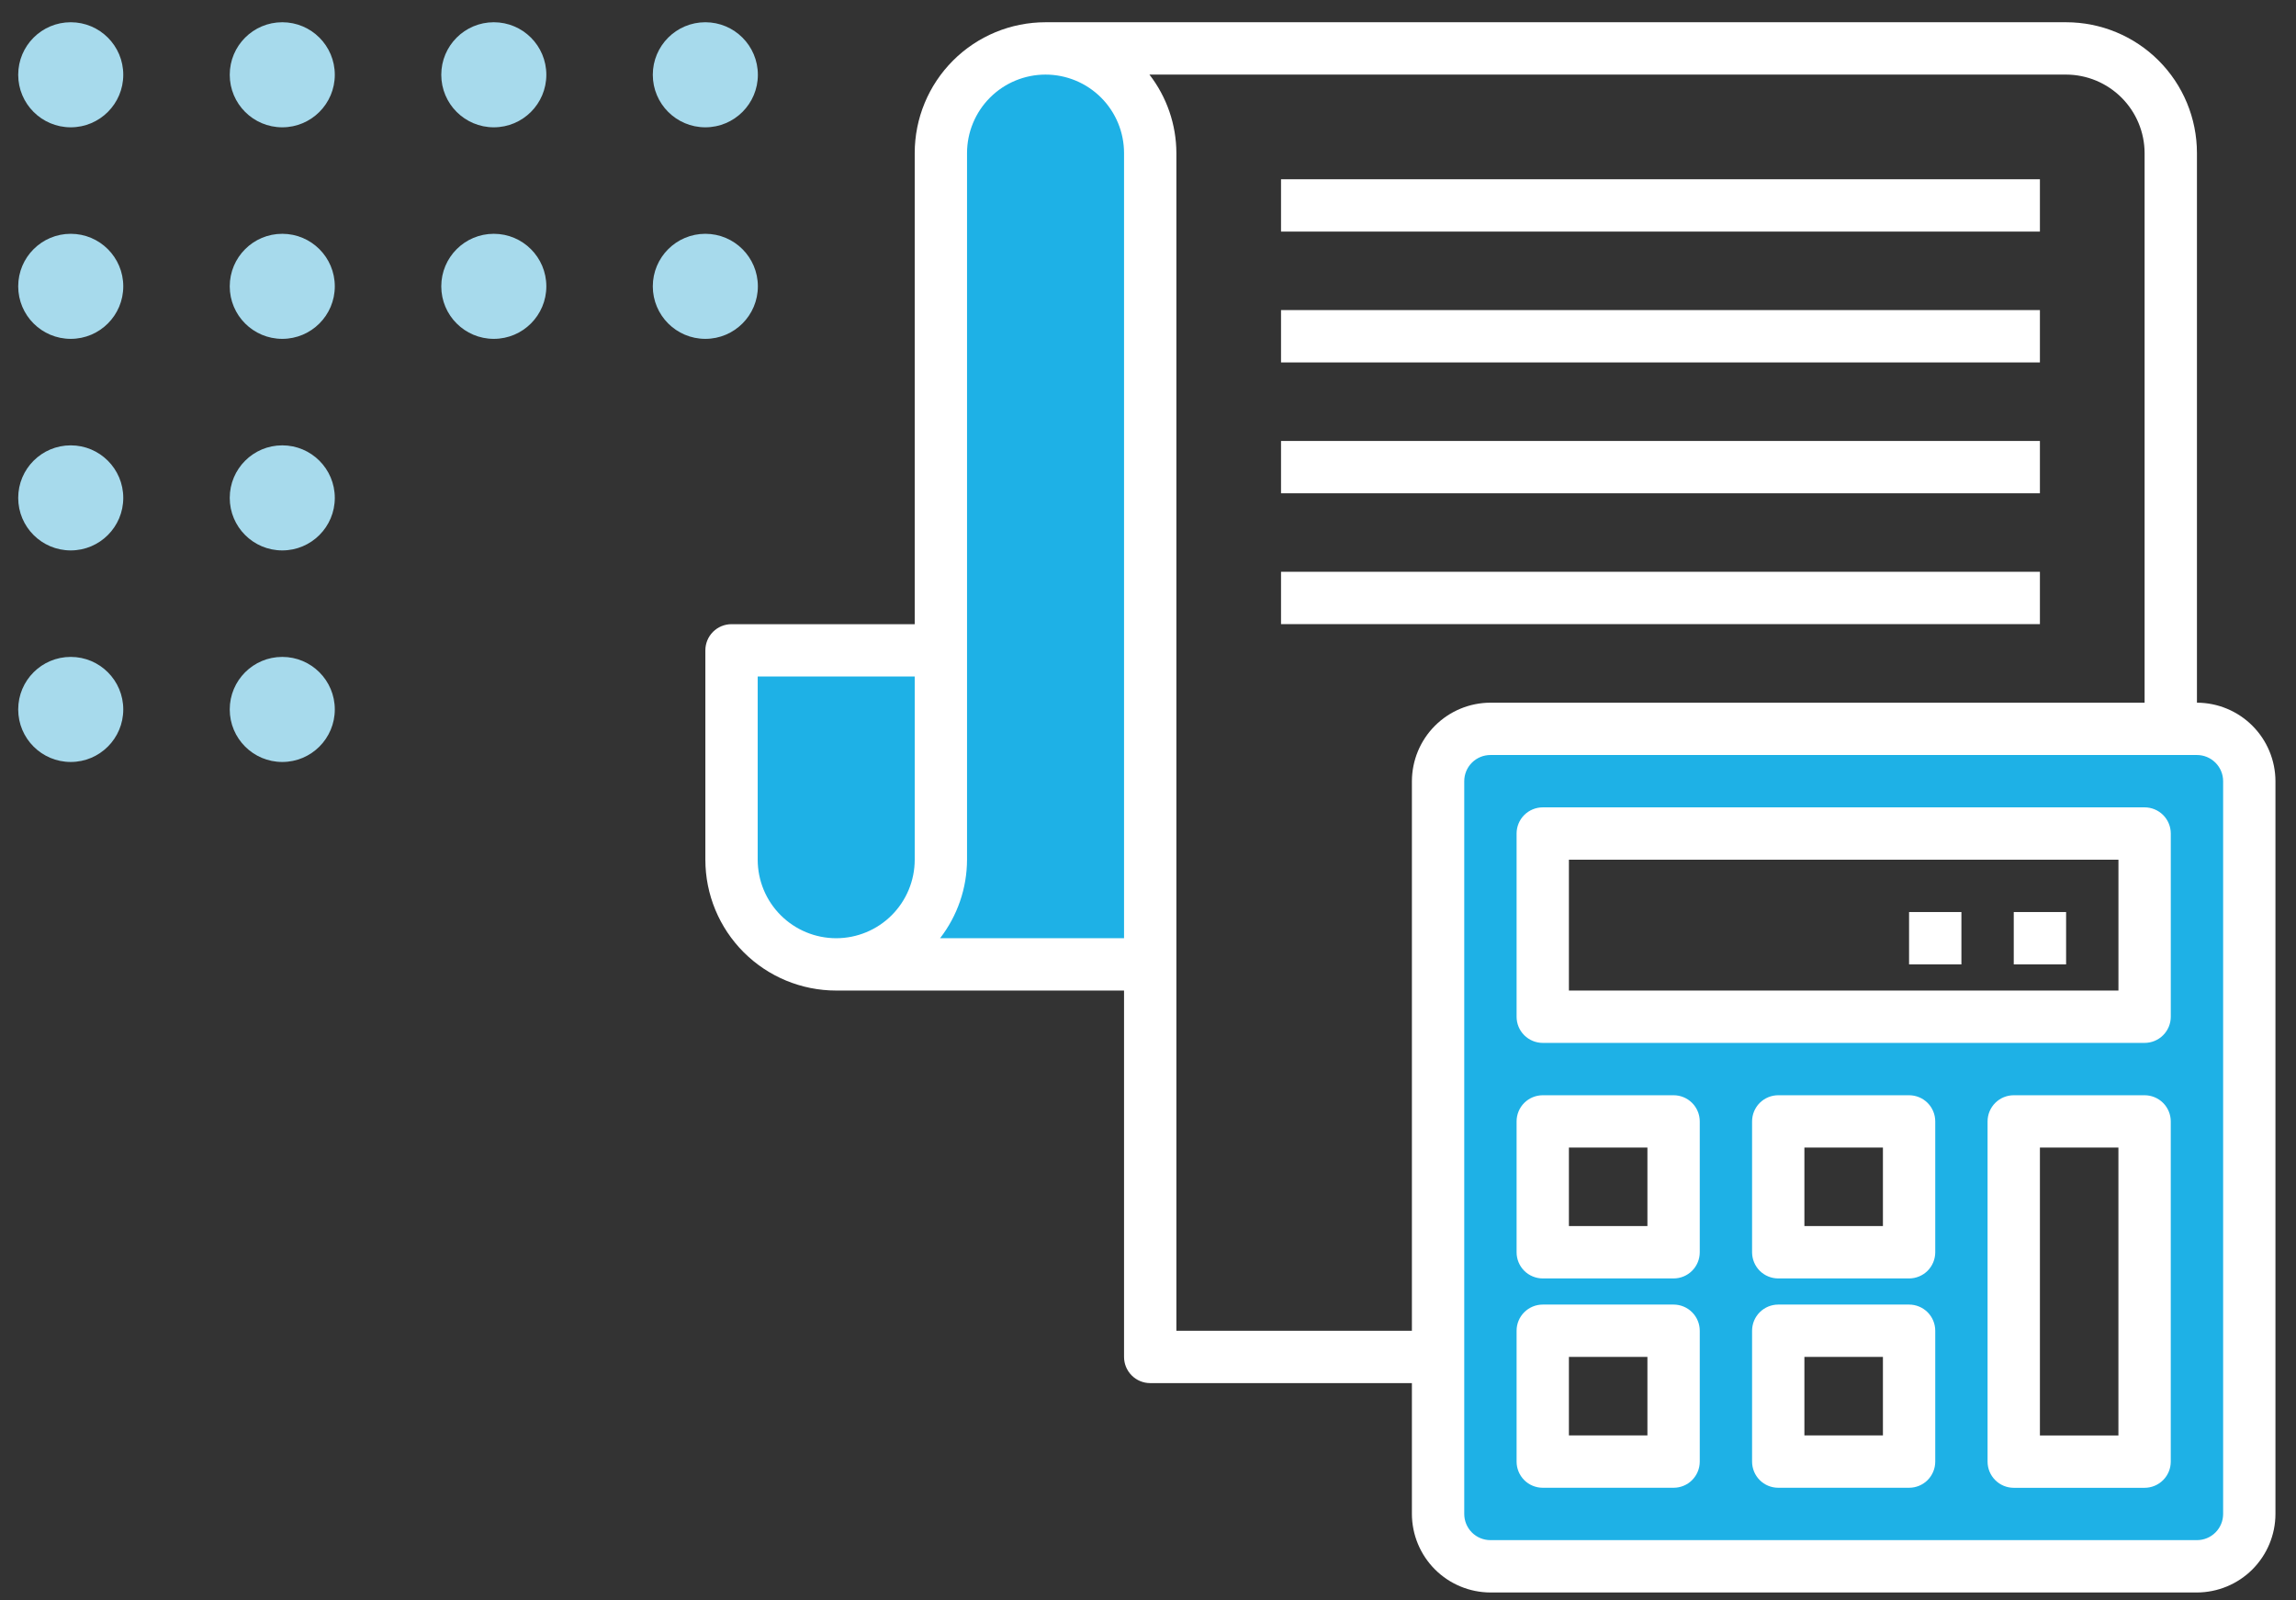 <svg width="99" height="69" viewBox="0 0 99 69" fill="none" xmlns="http://www.w3.org/2000/svg">
<rect x="0" y="0" width="99" height="69" fill="#333333" stroke="none"/>
<circle cx="3.05" cy="3.224" r="2.265" fill="#A7DAEC"/>
<circle cx="3.05" cy="21.466" r="2.265" fill="#A7DAEC"/>
<circle cx="3.05" cy="12.345" r="2.265" fill="#A7DAEC"/>
<circle cx="3.05" cy="30.587" r="2.265" fill="#A7DAEC"/>
<circle cx="12.171" cy="3.224" r="2.265" fill="#A7DAEC"/>
<circle cx="12.171" cy="21.466" r="2.265" fill="#A7DAEC"/>
<circle cx="12.171" cy="12.345" r="2.265" fill="#A7DAEC"/>
<circle cx="12.171" cy="30.587" r="2.265" fill="#A7DAEC"/>
<circle cx="21.292" cy="3.224" r="2.265" fill="#A7DAEC"/>
<circle cx="21.292" cy="12.345" r="2.265" fill="#A7DAEC"/>
<circle cx="30.413" cy="3.224" r="2.265" fill="#A7DAEC"/>
<circle cx="30.413" cy="12.345" r="2.265" fill="#A7DAEC"/>
<path d="M94.73 31.424H64.264C63.666 31.426 63.094 31.664 62.671 32.087C62.248 32.51 62.01 33.083 62.008 33.681V65.274C62.01 65.872 62.248 66.445 62.671 66.868C63.094 67.29 63.666 67.529 64.264 67.531H94.73C95.328 67.529 95.9 67.29 96.323 66.868C96.746 66.445 96.984 65.872 96.986 65.274V33.681C96.984 33.083 96.746 32.51 96.323 32.087C95.9 31.664 95.328 31.426 94.73 31.424ZM72.163 63.017H66.521V57.376H72.163V63.017ZM72.163 53.99H66.521V48.349H72.163V53.99ZM82.318 63.017H76.676V57.376H82.318V63.017ZM82.318 53.99H76.676V48.349H82.318V53.99ZM92.473 63.017H86.831V48.349H92.473V63.017ZM92.473 43.836H66.521V35.937H92.473V43.836Z" fill="#1EB1E6"/>
<path d="M40.568 28.039V37.066C40.568 38.263 40.092 39.411 39.246 40.257C38.399 41.104 37.251 41.579 36.054 41.579C34.857 41.579 33.709 41.104 32.863 40.257C32.017 39.411 31.541 38.263 31.541 37.066V28.039H40.568Z" fill="#1EB1E6"/>
<path d="M49.595 6.599V41.578H36.055C36.648 41.578 37.235 41.462 37.783 41.236C38.331 41.009 38.828 40.677 39.248 40.257C39.667 39.838 39.999 39.34 40.226 38.792C40.453 38.245 40.569 37.657 40.568 37.064V6.599C40.568 5.402 41.044 4.254 41.89 3.408C42.736 2.561 43.884 2.086 45.081 2.086C46.278 2.086 47.426 2.561 48.273 3.408C49.119 4.254 49.595 5.402 49.595 6.599Z" fill="#1EB1E6"/>
<path d="M55.236 7.729H87.958V9.985H55.236V7.729Z" fill="white"/>
<path d="M55.236 13.369H87.958V15.626H55.236V13.369Z" fill="white"/>
<path d="M55.236 19.012H87.958V21.268H55.236V19.012Z" fill="white"/>
<path d="M55.236 24.652H87.958V26.909H55.236V24.652Z" fill="white"/>
<path d="M94.729 30.296V6.601C94.729 5.104 94.135 3.669 93.077 2.611C92.019 1.553 90.584 0.959 89.088 0.959H45.082C43.586 0.959 42.151 1.553 41.093 2.611C40.035 3.669 39.441 5.104 39.441 6.601V26.911H31.542C31.243 26.911 30.956 27.03 30.744 27.241C30.533 27.453 30.414 27.74 30.414 28.039V37.066C30.414 38.562 31.009 39.997 32.066 41.055C33.124 42.113 34.559 42.707 36.056 42.707H48.467V58.504C48.467 58.803 48.586 59.09 48.798 59.302C49.01 59.514 49.297 59.632 49.596 59.632H60.879V65.274C60.882 66.171 61.239 67.03 61.873 67.665C62.508 68.299 63.367 68.656 64.264 68.659H94.729C95.626 68.656 96.486 68.299 97.12 67.665C97.754 67.03 98.112 66.171 98.114 65.274V33.681C98.112 32.784 97.754 31.924 97.12 31.29C96.486 30.656 95.626 30.298 94.729 30.296ZM39.441 37.066C39.441 37.964 39.084 38.824 38.449 39.459C37.815 40.094 36.953 40.451 36.056 40.451C35.158 40.451 34.297 40.094 33.662 39.459C33.027 38.824 32.671 37.964 32.671 37.066V29.167H39.441V37.066ZM48.467 40.451H40.535C41.285 39.481 41.694 38.291 41.697 37.066V6.601C41.697 5.703 42.054 4.842 42.689 4.207C43.324 3.572 44.185 3.216 45.082 3.216C45.98 3.216 46.841 3.572 47.476 4.207C48.111 4.842 48.467 5.703 48.467 6.601V40.451ZM60.879 33.681V57.376H50.724V6.601C50.721 5.375 50.312 4.185 49.562 3.216H89.088C89.984 3.218 90.844 3.576 91.478 4.21C92.112 4.844 92.47 5.704 92.472 6.601V30.296H64.264C63.367 30.298 62.508 30.656 61.873 31.29C61.239 31.924 60.882 32.784 60.879 33.681ZM95.858 65.274C95.858 65.573 95.739 65.86 95.527 66.072C95.315 66.284 95.028 66.402 94.729 66.402H64.264C63.965 66.402 63.678 66.284 63.466 66.072C63.255 65.86 63.136 65.573 63.136 65.274V33.681C63.136 33.381 63.255 33.094 63.466 32.883C63.678 32.671 63.965 32.552 64.264 32.552H94.729C95.028 32.552 95.315 32.671 95.527 32.883C95.739 33.094 95.858 33.381 95.858 33.681V65.274Z" fill="white"/>
<path d="M92.473 34.809H66.521C66.222 34.809 65.935 34.928 65.723 35.139C65.511 35.351 65.393 35.638 65.393 35.937V43.835C65.393 44.135 65.511 44.422 65.723 44.633C65.935 44.845 66.222 44.964 66.521 44.964H92.473C92.772 44.964 93.059 44.845 93.27 44.633C93.482 44.422 93.601 44.135 93.601 43.835V35.937C93.601 35.638 93.482 35.351 93.27 35.139C93.059 34.928 92.772 34.809 92.473 34.809ZM91.344 42.707H67.649V37.065H91.344V42.707Z" fill="white"/>
<path d="M72.163 47.221H66.521C66.222 47.221 65.935 47.34 65.723 47.551C65.511 47.763 65.393 48.05 65.393 48.349V53.991C65.393 54.29 65.511 54.577 65.723 54.789C65.935 55 66.222 55.119 66.521 55.119H72.163C72.462 55.119 72.749 55 72.96 54.789C73.172 54.577 73.291 54.29 73.291 53.991V48.349C73.291 48.05 73.172 47.763 72.96 47.551C72.749 47.34 72.462 47.221 72.163 47.221ZM71.034 52.862H67.649V49.477H71.034V52.862Z" fill="white"/>
<path d="M82.317 47.221H76.675C76.376 47.221 76.089 47.34 75.877 47.551C75.666 47.763 75.547 48.05 75.547 48.349V53.991C75.547 54.29 75.666 54.577 75.877 54.789C76.089 55 76.376 55.119 76.675 55.119H82.317C82.616 55.119 82.903 55 83.115 54.789C83.326 54.577 83.445 54.29 83.445 53.991V48.349C83.445 48.05 83.326 47.763 83.115 47.551C82.903 47.34 82.616 47.221 82.317 47.221ZM81.189 52.862H77.803V49.477H81.189V52.862Z" fill="white"/>
<path d="M72.163 56.246H66.521C66.222 56.246 65.935 56.365 65.723 56.577C65.511 56.788 65.393 57.075 65.393 57.374V63.016C65.393 63.315 65.511 63.602 65.723 63.814C65.935 64.026 66.222 64.144 66.521 64.144H72.163C72.462 64.144 72.749 64.026 72.96 63.814C73.172 63.602 73.291 63.315 73.291 63.016V57.374C73.291 57.075 73.172 56.788 72.96 56.577C72.749 56.365 72.462 56.246 72.163 56.246ZM71.034 61.888H67.649V58.503H71.034V61.888Z" fill="white"/>
<path d="M82.317 56.246H76.675C76.376 56.246 76.089 56.365 75.877 56.577C75.666 56.788 75.547 57.075 75.547 57.374V63.016C75.547 63.315 75.666 63.602 75.877 63.814C76.089 64.026 76.376 64.144 76.675 64.144H82.317C82.616 64.144 82.903 64.026 83.115 63.814C83.326 63.602 83.445 63.315 83.445 63.016V57.374C83.445 57.075 83.326 56.788 83.115 56.577C82.903 56.365 82.616 56.246 82.317 56.246ZM81.189 61.888H77.803V58.503H81.189V61.888Z" fill="white"/>
<path d="M92.471 47.221H86.829C86.53 47.221 86.243 47.34 86.032 47.551C85.82 47.763 85.701 48.05 85.701 48.349V63.017C85.701 63.317 85.82 63.604 86.032 63.815C86.243 64.027 86.53 64.146 86.829 64.146H92.471C92.77 64.146 93.057 64.027 93.269 63.815C93.481 63.604 93.6 63.317 93.6 63.017V48.349C93.6 48.05 93.481 47.763 93.269 47.551C93.057 47.34 92.77 47.221 92.471 47.221ZM91.343 61.889H87.958V49.477H91.343V61.889Z" fill="white"/>
<path d="M86.83 39.322H89.087V41.579H86.83V39.322Z" fill="white"/>
<path d="M82.316 39.322H84.573V41.579H82.316V39.322Z" fill="white"/>
</svg>
